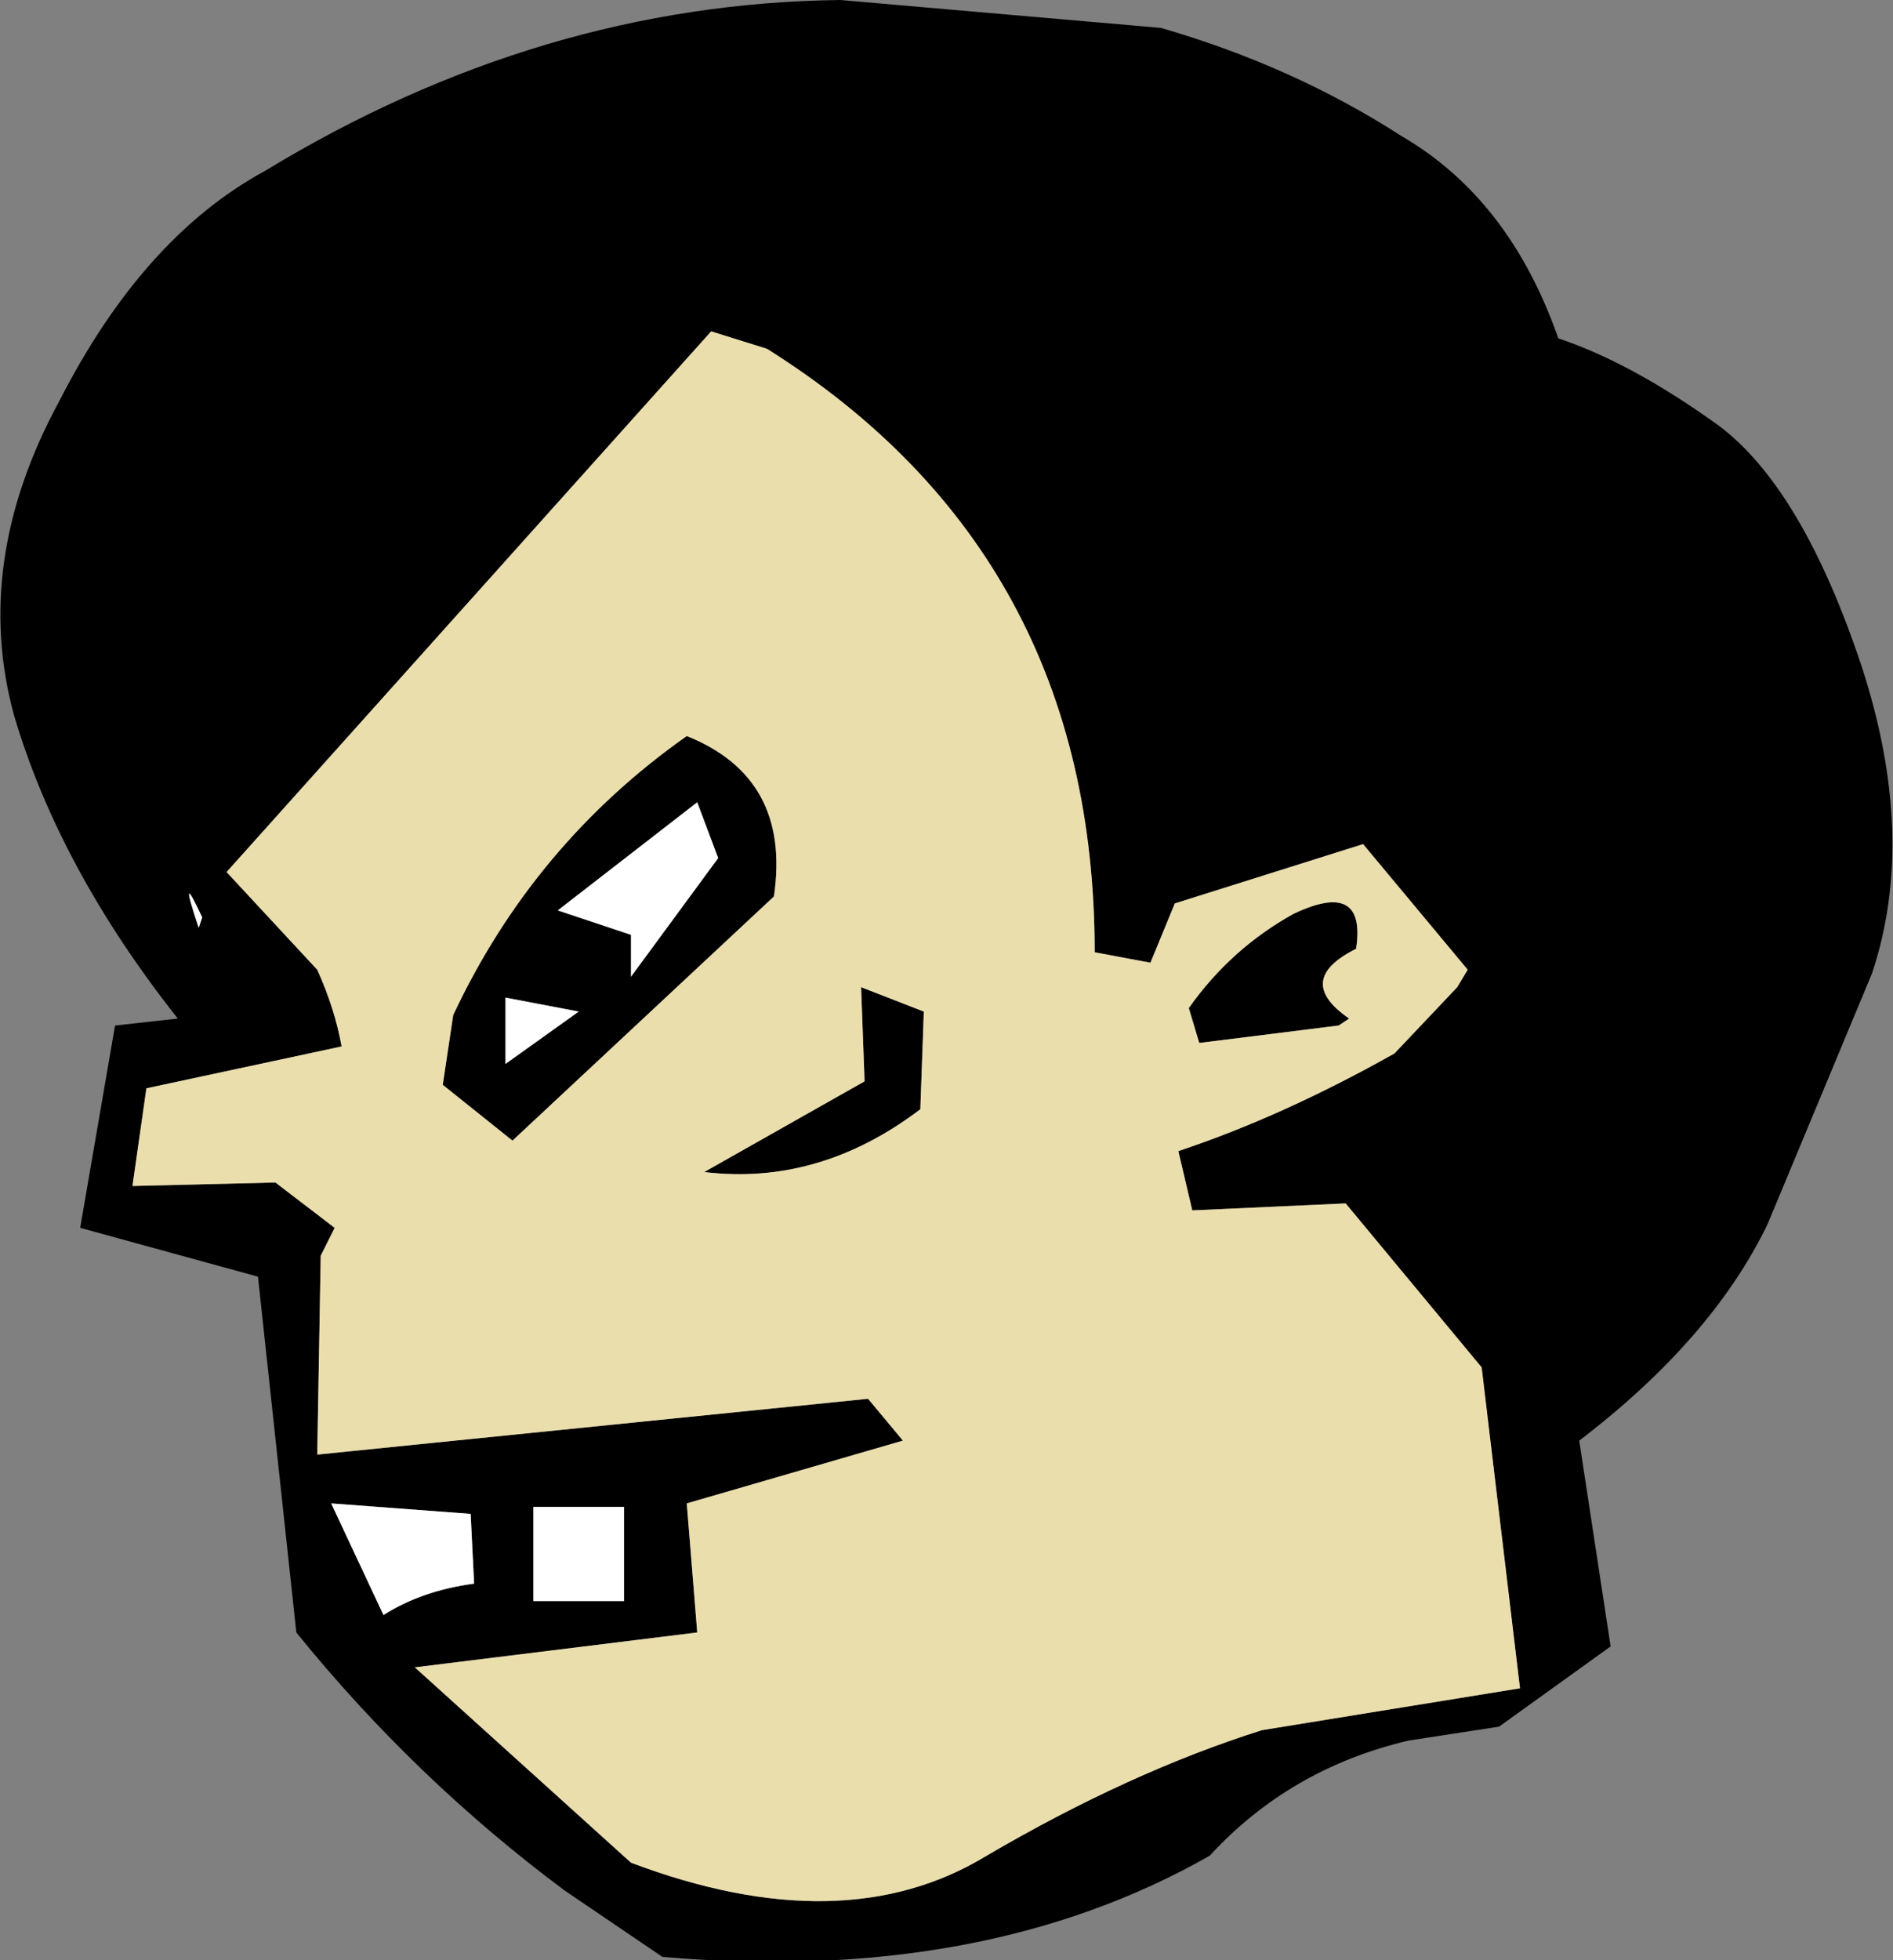<?xml version="1.0" encoding="UTF-8" standalone="no"?>
<svg xmlns:xlink="http://www.w3.org/1999/xlink" height="28.1px" width="27.15px" xmlns="http://www.w3.org/2000/svg">
  <rect width="100%" height="100%" fill="#808080" stroke="none"/>
  <g transform="matrix(1.0, 0.0, 0.0, 1.0, 13.55, 14.05)">
    <path d="M8.8 -9.2 Q9.85 -8.85 11.1 -7.95 12.3 -7.05 13.15 -4.5 13.95 -2.05 13.3 -0.1 L11.8 3.5 Q11.0 5.15 9.1 6.6 L9.55 9.55 7.95 10.7 6.65 10.9 Q4.95 11.3 3.8 12.55 0.55 14.4 -4.05 14.0 L-5.45 13.05 Q-7.6 11.45 -9.3 9.35 L-9.85 4.25 -12.4 3.55 -11.9 0.65 -11.0 0.55 Q-12.7 -1.6 -13.35 -3.8 -13.95 -6.0 -12.7 -8.3 -11.5 -10.65 -9.75 -11.6 -5.8 -14.0 -1.5 -14.05 L3.1 -13.65 Q5.0 -13.1 6.55 -12.1 8.1 -11.2 8.8 -9.2 M-7.2 1.5 L-7.05 0.5 Q-5.9 -1.95 -3.7 -3.5 -2.2 -2.9 -2.45 -1.2 L-6.2 2.3 -7.2 1.5 M7.5 -0.15 L6.0 -1.95 3.3 -1.1 2.95 -0.25 2.15 -0.4 Q2.15 -6.1 -2.55 -9.05 L-3.35 -9.3 -10.3 -1.55 -9.0 -0.15 Q-8.75 0.4 -8.65 0.95 L-11.45 1.55 -11.65 2.95 -9.6 2.9 -8.75 3.55 -8.95 3.95 -9.0 6.8 -1.1 6.0 -0.6 6.6 -3.7 7.5 -3.55 9.35 -7.6 9.85 -4.5 12.65 Q-1.45 13.8 0.6 12.55 2.65 11.35 4.55 10.75 L8.25 10.15 7.7 5.55 5.75 3.2 3.55 3.3 3.35 2.45 Q4.85 1.95 6.45 1.05 L7.35 0.1 7.5 -0.15 M5.9 -0.45 Q5.0 0.0 5.8 0.55 L5.65 0.65 3.65 0.9 3.5 0.4 Q4.1 -0.45 5.0 -0.95 6.05 -1.45 5.9 -0.45 M-10.7 -0.75 L-10.65 -0.9 Q-11.0 -1.65 -10.7 -0.75 M-0.3 0.45 L-0.35 1.85 Q-1.8 2.95 -3.45 2.75 L-1.15 1.45 -1.2 0.1 -0.3 0.45 M-6.8 7.65 L-8.8 7.5 -8.05 9.1 Q-7.5 8.75 -6.75 8.65 L-6.8 7.65 M-4.6 7.55 L-5.9 7.55 -5.9 8.9 -4.6 8.9 -4.6 7.55 M-6.3 1.2 L-5.25 0.45 -6.3 0.25 -6.3 1.2 M-3.25 -1.75 L-3.55 -2.55 -5.55 -1.0 -4.5 -0.65 -4.5 -0.05 -3.25 -1.75" fill="#000000" fill-rule="evenodd" stroke="none"/>
    <path d="M5.9 -0.45 Q6.05 -1.45 5.0 -0.95 4.1 -0.45 3.5 0.4 L3.65 0.9 5.65 0.65 5.8 0.55 Q5.0 0.0 5.9 -0.45 M7.5 -0.15 L7.35 0.1 6.45 1.05 Q4.85 1.95 3.35 2.45 L3.55 3.3 5.75 3.2 7.7 5.55 8.25 10.15 4.55 10.75 Q2.65 11.35 0.6 12.55 -1.45 13.8 -4.5 12.65 L-7.6 9.85 -3.55 9.35 -3.7 7.5 -0.6 6.6 -1.1 6.0 -9.0 6.8 -8.95 3.95 -8.75 3.55 -9.6 2.9 -11.65 2.95 -11.45 1.55 -8.65 0.95 Q-8.75 0.4 -9.0 -0.15 L-10.3 -1.55 -3.35 -9.3 -2.55 -9.05 Q2.15 -6.1 2.15 -0.4 L2.95 -0.25 3.3 -1.1 6.0 -1.95 7.5 -0.15 M-7.2 1.5 L-6.2 2.3 -2.45 -1.2 Q-2.2 -2.9 -3.7 -3.5 -5.9 -1.95 -7.05 0.5 L-7.2 1.5 M-0.3 0.45 L-1.2 0.1 -1.15 1.45 -3.45 2.75 Q-1.8 2.95 -0.35 1.85 L-0.3 0.45" fill="#ebdead" fill-rule="evenodd" stroke="none"/>
    <path d="M-10.7 -0.75 Q-11.0 -1.65 -10.65 -0.9 L-10.7 -0.75 M-3.25 -1.75 L-4.5 -0.05 -4.5 -0.65 -5.55 -1.0 -3.55 -2.55 -3.25 -1.75 M-6.3 1.2 L-6.3 0.25 -5.25 0.45 -6.3 1.2 M-4.6 7.55 L-4.6 8.9 -5.9 8.9 -5.9 7.55 -4.6 7.55 M-6.8 7.65 L-6.75 8.65 Q-7.5 8.75 -8.05 9.1 L-8.8 7.5 -6.8 7.65" fill="#ffffff" fill-rule="evenodd" stroke="none"/>
  </g>
</svg>
